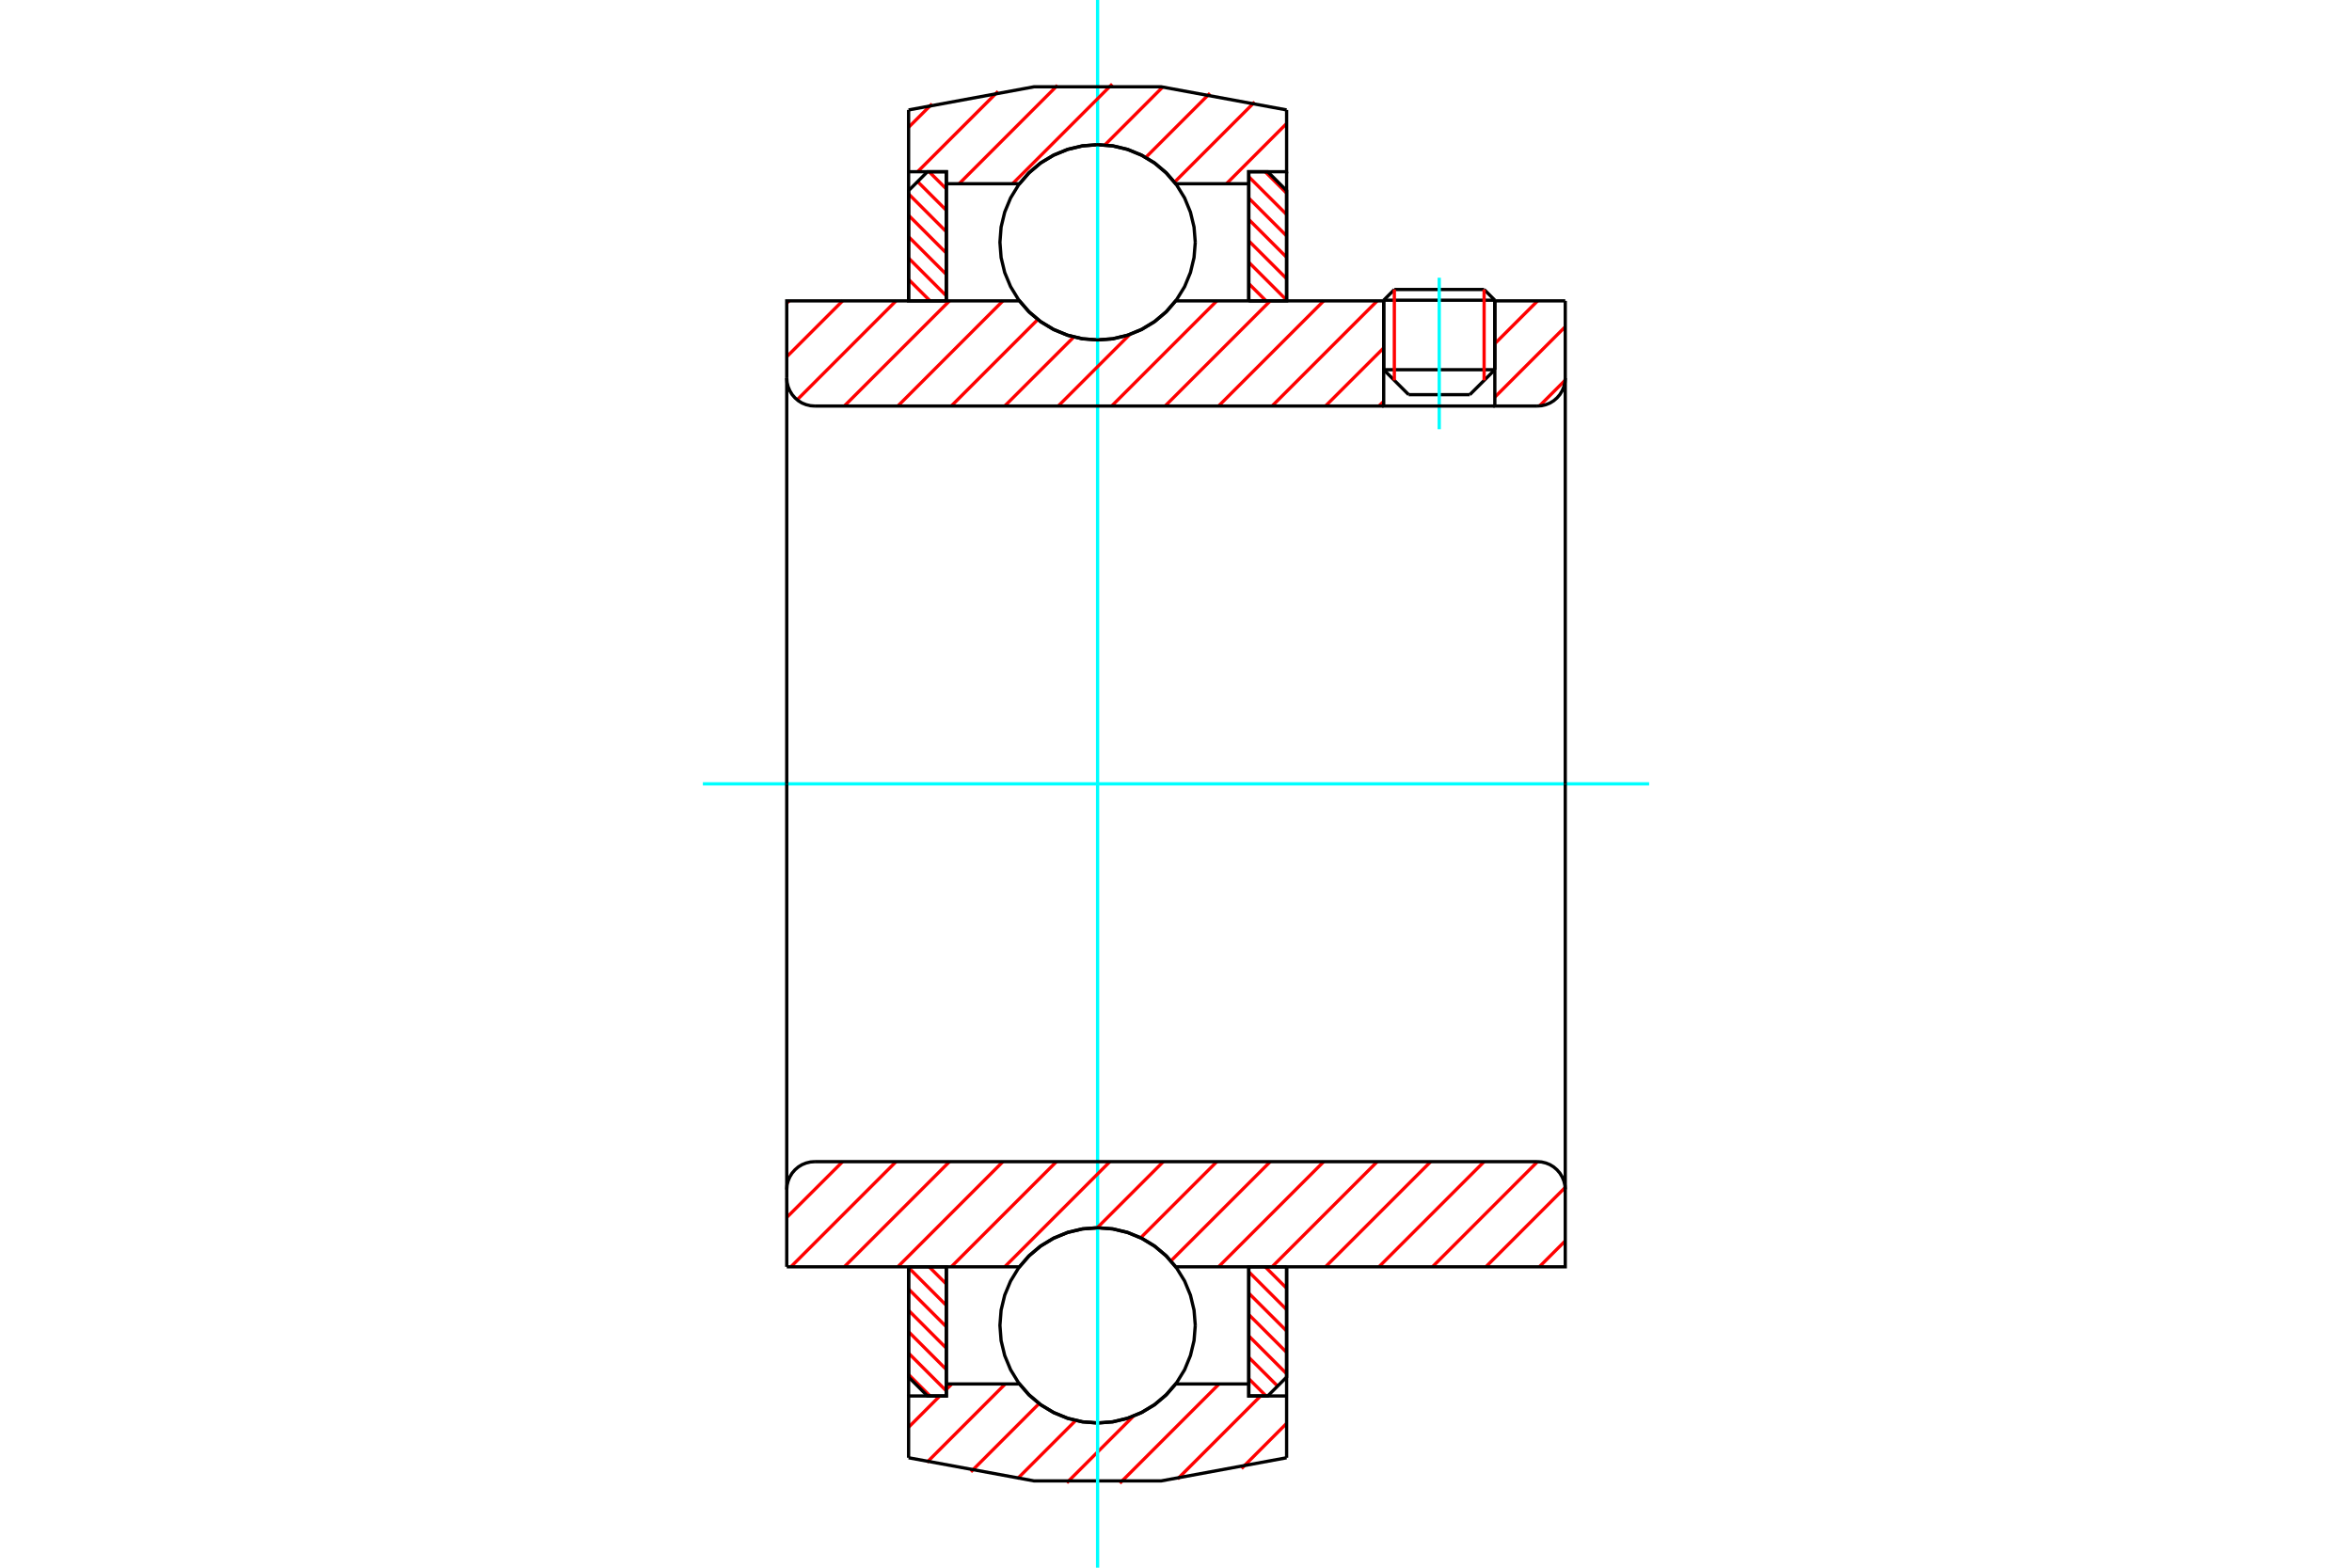 <?xml version="1.0" standalone="no"?>
<!DOCTYPE svg PUBLIC "-//W3C//DTD SVG 1.1//EN"
	"http://www.w3.org/Graphics/SVG/1.1/DTD/svg11.dtd">
<svg xmlns="http://www.w3.org/2000/svg" height="100%" width="100%" viewBox="0 0 36000 24000">
	<rect x="-1800" y="-1200" width="39600" height="26400" style="fill:#FFF"/>
	<g style="fill:none; fill-rule:evenodd" transform="matrix(1 0 0 1 0 0)">
		<g style="fill:none; stroke:#000; stroke-width:50; shape-rendering:geometricPrecision">
			<line x1="22880" y1="4596" x2="21179" y2="4596"/>
			<line x1="21342" y1="4432" x2="22716" y2="4432"/>
			<line x1="21179" y1="5660" x2="22880" y2="5660"/>
			<line x1="22497" y1="6042" x2="21561" y2="6042"/>
			<line x1="21342" y1="4432" x2="21179" y2="4596"/>
			<line x1="22880" y1="4596" x2="22716" y2="4432"/>
			<line x1="22497" y1="6042" x2="22880" y2="5660"/>
			<line x1="21179" y1="5660" x2="21561" y2="6042"/>
			<line x1="21179" y1="4596" x2="21179" y2="5660"/>
			<line x1="22880" y1="5660" x2="22880" y2="4596"/>
		</g>
		<g style="fill:none; stroke:#0FF; stroke-width:50; shape-rendering:geometricPrecision">
			<line x1="22029" y1="6571" x2="22029" y2="4252"/>
		</g>
		<g style="fill:none; stroke:#F00; stroke-width:50; shape-rendering:geometricPrecision">
			<line x1="22716" y1="4432" x2="22716" y2="5823"/>
			<line x1="21342" y1="5823" x2="21342" y2="4432"/>
			<line x1="13907" y1="21043" x2="14235" y2="21371"/>
			<line x1="13907" y1="20716" x2="14485" y2="21294"/>
			<line x1="13907" y1="20388" x2="14485" y2="20967"/>
			<line x1="13907" y1="20061" x2="14485" y2="20640"/>
			<line x1="13907" y1="19734" x2="14485" y2="20312"/>
			<line x1="13907" y1="19406" x2="14485" y2="19985"/>
			<line x1="14221" y1="19394" x2="14485" y2="19658"/>
		</g>
		<g style="fill:none; stroke:#000; stroke-width:50; shape-rendering:geometricPrecision">
			<polyline points="13907,19394 13907,21082 14196,21371 14485,21371 14485,19394 13907,19394"/>
		</g>
		<g style="fill:none; stroke:#0FF; stroke-width:50; shape-rendering:geometricPrecision">
			<line x1="10758" y1="12000" x2="25242" y2="12000"/>
		</g>
		<g style="fill:none; stroke:#F00; stroke-width:50; shape-rendering:geometricPrecision">
			<line x1="13907" y1="4606" x2="13907" y2="4606"/>
			<line x1="13907" y1="4278" x2="14235" y2="4606"/>
			<line x1="13907" y1="3951" x2="14485" y2="4530"/>
			<line x1="13907" y1="3624" x2="14485" y2="4202"/>
			<line x1="13907" y1="3296" x2="14485" y2="3875"/>
			<line x1="13907" y1="2969" x2="14485" y2="3548"/>
			<line x1="14045" y1="2780" x2="14485" y2="3220"/>
			<line x1="14221" y1="2629" x2="14485" y2="2893"/>
		</g>
		<g style="fill:none; stroke:#000; stroke-width:50; shape-rendering:geometricPrecision">
			<polyline points="14485,4606 14485,2629 14196,2629 13907,2918 13907,4606 14485,4606"/>
		</g>
		<g style="fill:none; stroke:#F00; stroke-width:50; shape-rendering:geometricPrecision">
			<line x1="19692" y1="19394" x2="19693" y2="19394"/>
			<line x1="19365" y1="19394" x2="19693" y2="19722"/>
			<line x1="19114" y1="19470" x2="19693" y2="20049"/>
			<line x1="19114" y1="19798" x2="19693" y2="20376"/>
			<line x1="19114" y1="20125" x2="19693" y2="20704"/>
			<line x1="19114" y1="20452" x2="19693" y2="21031"/>
			<line x1="19114" y1="20780" x2="19555" y2="21220"/>
			<line x1="19114" y1="21107" x2="19378" y2="21371"/>
		</g>
		<g style="fill:none; stroke:#000; stroke-width:50; shape-rendering:geometricPrecision">
			<polyline points="19693,19394 19693,21082 19404,21371 19114,21371 19114,19394 19693,19394"/>
		</g>
		<g style="fill:none; stroke:#F00; stroke-width:50; shape-rendering:geometricPrecision">
			<line x1="19365" y1="2629" x2="19693" y2="2957"/>
			<line x1="19114" y1="2706" x2="19693" y2="3284"/>
			<line x1="19114" y1="3033" x2="19693" y2="3612"/>
			<line x1="19114" y1="3360" x2="19693" y2="3939"/>
			<line x1="19114" y1="3688" x2="19693" y2="4266"/>
			<line x1="19114" y1="4015" x2="19693" y2="4594"/>
			<line x1="19114" y1="4342" x2="19378" y2="4606"/>
		</g>
		<g style="fill:none; stroke:#000; stroke-width:50; shape-rendering:geometricPrecision">
			<polyline points="19114,4606 19114,2629 19404,2629 19693,2918 19693,4606 19114,4606"/>
			<polyline points="18295,3710 18276,3476 18221,3248 18132,3031 18009,2831 17857,2653 17678,2500 17478,2378 17262,2288 17034,2233 16800,2215 16566,2233 16338,2288 16121,2378 15921,2500 15743,2653 15590,2831 15468,3031 15378,3248 15323,3476 15305,3710 15323,3943 15378,4172 15468,4388 15590,4588 15743,4767 15921,4919 16121,5041 16338,5131 16566,5186 16800,5204 17034,5186 17262,5131 17478,5041 17678,4919 17857,4767 18009,4588 18132,4388 18221,4172 18276,3943 18295,3710"/>
			<polyline points="18295,20290 18276,20057 18221,19828 18132,19612 18009,19412 17857,19233 17678,19081 17478,18959 17262,18869 17034,18814 16800,18796 16566,18814 16338,18869 16121,18959 15921,19081 15743,19233 15590,19412 15468,19612 15378,19828 15323,20057 15305,20290 15323,20524 15378,20752 15468,20969 15590,21169 15743,21347 15921,21500 16121,21622 16338,21712 16566,21767 16800,21785 17034,21767 17262,21712 17478,21622 17678,21500 17857,21347 18009,21169 18132,20969 18221,20752 18276,20524 18295,20290"/>
		</g>
		<g style="fill:none; stroke:#F00; stroke-width:50; shape-rendering:geometricPrecision">
			<line x1="19693" y1="21791" x2="19003" y2="22482"/>
			<line x1="19295" y1="21371" x2="18024" y2="22642"/>
			<line x1="18660" y1="21187" x2="17140" y2="22707"/>
			<line x1="17349" y1="21680" x2="16329" y2="22700"/>
			<line x1="16464" y1="21747" x2="15572" y2="22639"/>
			<line x1="15905" y1="21487" x2="14860" y2="22533"/>
			<line x1="15387" y1="21187" x2="14188" y2="22387"/>
			<line x1="14569" y1="21187" x2="14485" y2="21271"/>
			<line x1="14385" y1="21371" x2="13907" y2="21850"/>
		</g>
		<g style="fill:none; stroke:#000; stroke-width:50; shape-rendering:geometricPrecision">
			<polyline points="19693,19394 19693,21371 19693,22317"/>
			<polyline points="13907,22317 15825,22671 17775,22671 19693,22317"/>
			<polyline points="13907,22317 13907,21371 14485,21371 14485,21187 14485,19394"/>
			<polyline points="14485,21187 15604,21187 15756,21361 15933,21509 16131,21627 16345,21714 16570,21767 16800,21785 17030,21767 17254,21714 17468,21627 17666,21509 17843,21361 17996,21187 19114,21187 19114,19394"/>
			<polyline points="19114,21187 19114,21371 19693,21371"/>
			<line x1="13907" y1="21371" x2="13907" y2="19394"/>
		</g>
		<g style="fill:none; stroke:#0FF; stroke-width:50; shape-rendering:geometricPrecision">
			<line x1="16800" y1="24000" x2="16800" y2="0"/>
		</g>
		<g style="fill:none; stroke:#F00; stroke-width:50; shape-rendering:geometricPrecision">
			<line x1="19693" y1="1891" x2="18772" y2="2813"/>
			<line x1="19204" y1="1562" x2="17977" y2="2789"/>
			<line x1="18520" y1="1427" x2="17537" y2="2410"/>
			<line x1="17796" y1="1333" x2="16910" y2="2220"/>
			<line x1="17024" y1="1287" x2="15498" y2="2813"/>
			<line x1="16186" y1="1306" x2="14680" y2="2813"/>
			<line x1="15276" y1="1399" x2="14045" y2="2629"/>
			<line x1="14266" y1="1590" x2="13907" y2="1949"/>
		</g>
		<g style="fill:none; stroke:#000; stroke-width:50; shape-rendering:geometricPrecision">
			<polyline points="13907,4606 13907,2629 13907,1683"/>
			<polyline points="19693,1683 17775,1329 15825,1329 13907,1683"/>
			<polyline points="19693,1683 19693,2629 19114,2629 19114,2813 19114,4606"/>
			<polyline points="19114,2813 17996,2813 17843,2639 17666,2491 17468,2373 17254,2286 17030,2233 16800,2215 16570,2233 16345,2286 16131,2373 15933,2491 15756,2639 15604,2813 14485,2813 14485,4606"/>
			<polyline points="14485,2813 14485,2629 13907,2629"/>
			<line x1="19693" y1="2629" x2="19693" y2="4606"/>
		</g>
		<g style="fill:none; stroke:#F00; stroke-width:50; shape-rendering:geometricPrecision">
			<line x1="23958" y1="18997" x2="23561" y2="19394"/>
			<line x1="23956" y1="18180" x2="22743" y2="19394"/>
			<line x1="23534" y1="17784" x2="21925" y2="19394"/>
			<line x1="22716" y1="17784" x2="21106" y2="19394"/>
			<line x1="21898" y1="17784" x2="20288" y2="19394"/>
			<line x1="21080" y1="17784" x2="19470" y2="19394"/>
			<line x1="20261" y1="17784" x2="18651" y2="19394"/>
			<line x1="19443" y1="17784" x2="17922" y2="19304"/>
			<line x1="18625" y1="17784" x2="17459" y2="18950"/>
			<line x1="17806" y1="17784" x2="16794" y2="18796"/>
			<line x1="16988" y1="17784" x2="15378" y2="19394"/>
			<line x1="16170" y1="17784" x2="14560" y2="19394"/>
			<line x1="15351" y1="17784" x2="13742" y2="19394"/>
			<line x1="14533" y1="17784" x2="12923" y2="19394"/>
			<line x1="13715" y1="17784" x2="12105" y2="19394"/>
			<line x1="12897" y1="17784" x2="12042" y2="18638"/>
		</g>
		<g style="fill:none; stroke:#000; stroke-width:50; shape-rendering:geometricPrecision">
			<line x1="12042" y1="12000" x2="12042" y2="19394"/>
			<polyline points="12471,17784 12404,17789 12338,17805 12276,17830 12219,17865 12168,17909 12124,17960 12089,18018 12063,18080 12047,18145 12042,18212"/>
			<line x1="12471" y1="17784" x2="23529" y2="17784"/>
			<polyline points="23958,18212 23953,18145 23937,18080 23911,18018 23876,17960 23832,17909 23781,17865 23724,17830 23662,17805 23596,17789 23529,17784"/>
			<polyline points="23958,18212 23958,19394 23379,19394 17996,19394 17843,19220 17666,19072 17468,18953 17254,18866 17030,18813 16800,18796 16570,18813 16345,18866 16131,18953 15933,19072 15756,19220 15604,19394 12621,19394 12042,19394"/>
			<line x1="23958" y1="12000" x2="23958" y2="18212"/>
		</g>
		<g style="fill:none; stroke:#F00; stroke-width:50; shape-rendering:geometricPrecision">
			<line x1="23956" y1="5821" x2="23563" y2="6215"/>
			<line x1="23958" y1="5002" x2="22880" y2="6080"/>
			<line x1="23535" y1="4606" x2="22880" y2="5261"/>
			<line x1="21179" y1="6144" x2="21106" y2="6216"/>
			<line x1="21179" y1="5326" x2="20288" y2="6216"/>
			<line x1="21080" y1="4606" x2="19470" y2="6216"/>
			<line x1="20261" y1="4606" x2="18651" y2="6216"/>
			<line x1="19443" y1="4606" x2="17833" y2="6216"/>
			<line x1="18625" y1="4606" x2="17015" y2="6216"/>
			<line x1="17292" y1="5121" x2="16197" y2="6216"/>
			<line x1="16436" y1="5159" x2="15378" y2="6216"/>
			<line x1="15885" y1="4891" x2="14560" y2="6216"/>
			<line x1="15351" y1="4606" x2="13742" y2="6216"/>
			<line x1="14533" y1="4606" x2="12923" y2="6216"/>
			<line x1="13715" y1="4606" x2="12201" y2="6121"/>
			<line x1="12897" y1="4606" x2="12042" y2="5461"/>
			<line x1="12078" y1="4606" x2="12042" y2="4643"/>
		</g>
		<g style="fill:none; stroke:#000; stroke-width:50; shape-rendering:geometricPrecision">
			<line x1="23958" y1="12000" x2="23958" y2="4606"/>
			<polyline points="23529,6216 23596,6211 23662,6195 23724,6170 23781,6135 23832,6091 23876,6040 23911,5982 23937,5920 23953,5855 23958,5788"/>
			<polyline points="23529,6216 22880,6216 22880,4606"/>
			<polyline points="22880,6216 21179,6216 21179,4606"/>
			<line x1="21179" y1="6216" x2="12471" y2="6216"/>
			<polyline points="12042,5788 12047,5855 12063,5920 12089,5982 12124,6040 12168,6091 12219,6135 12276,6170 12338,6195 12404,6211 12471,6216"/>
			<polyline points="12042,5788 12042,4606 12621,4606 15604,4606 15756,4780 15933,4928 16131,5047 16345,5134 16570,5187 16800,5204 17030,5187 17254,5134 17468,5047 17666,4928 17843,4780 17996,4606 21179,4606"/>
			<line x1="22880" y1="4606" x2="23958" y2="4606"/>
			<line x1="12042" y1="12000" x2="12042" y2="5788"/>
		</g>
	</g>
</svg>
